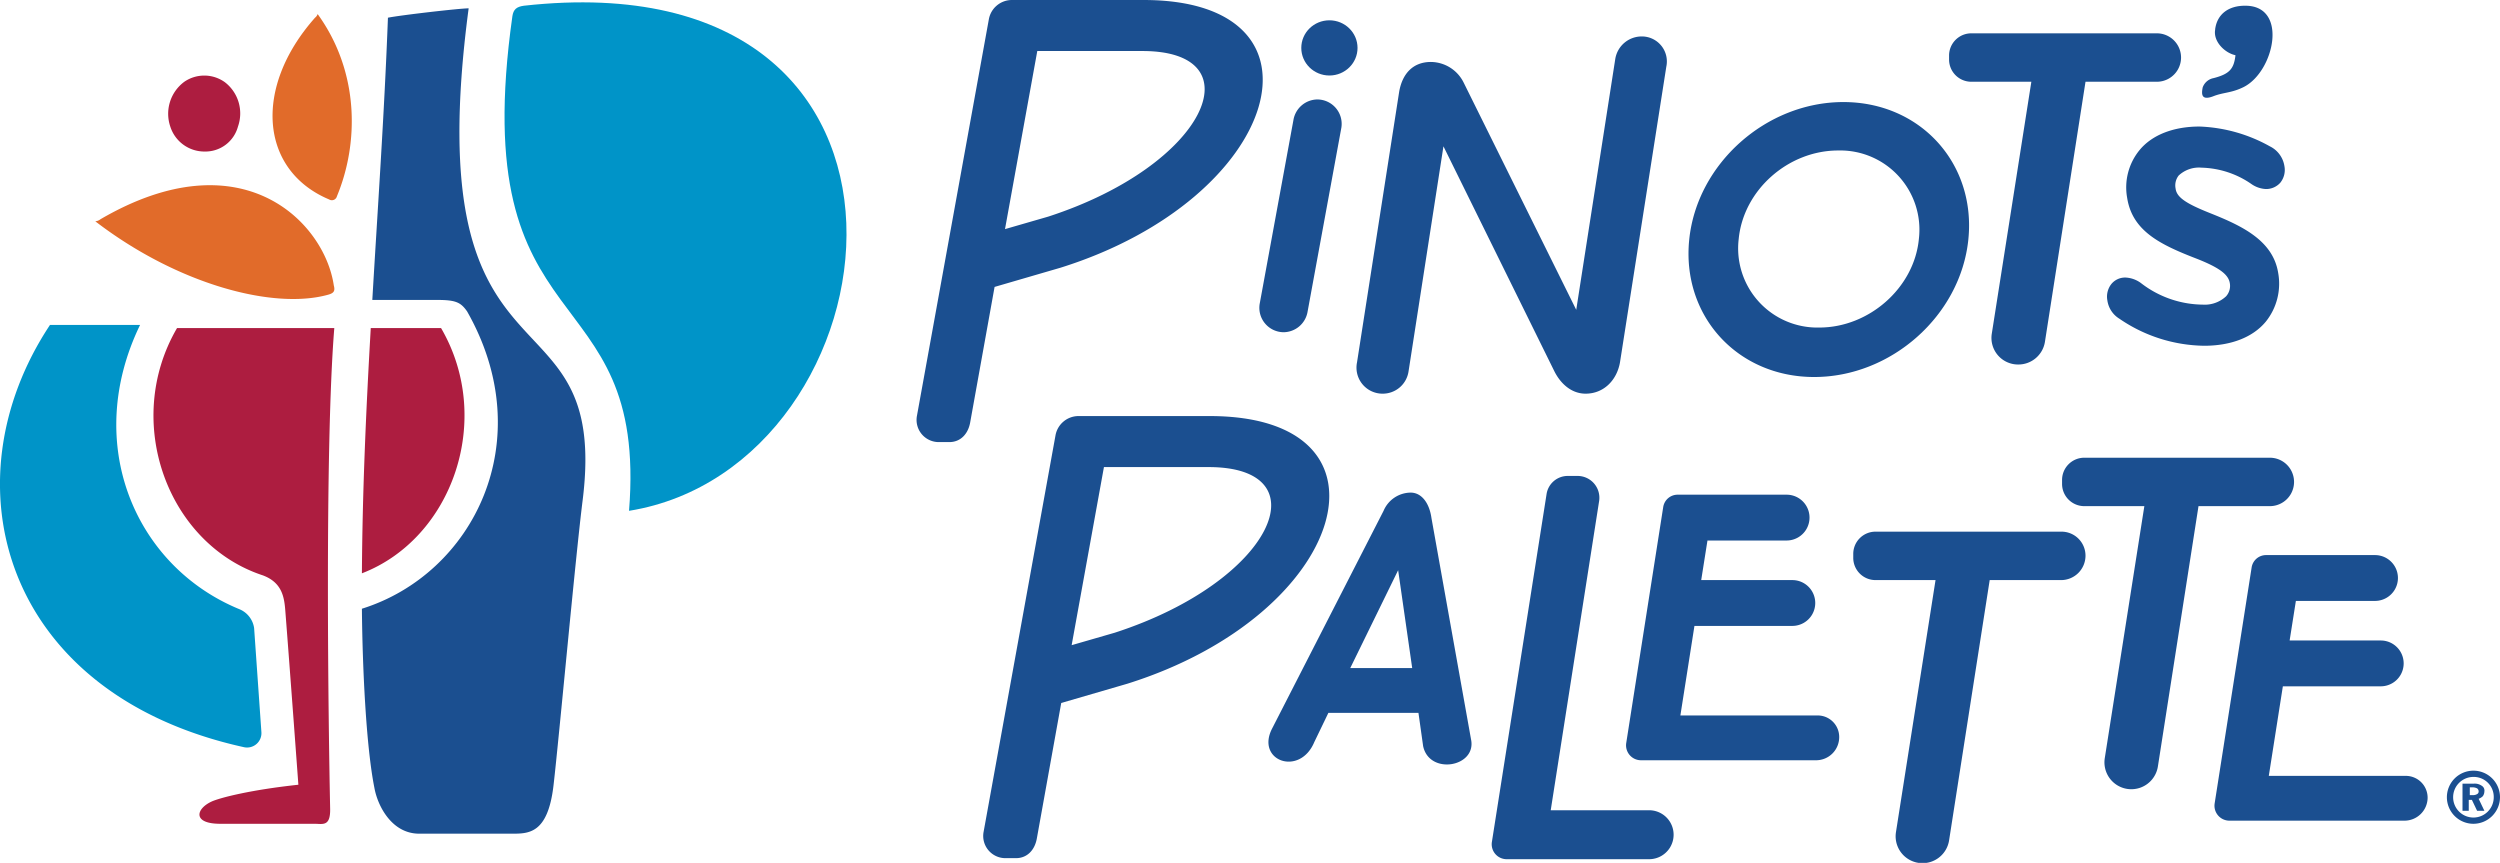 <?xml version="1.0" encoding="UTF-8"?>
<svg xmlns="http://www.w3.org/2000/svg" id="Layer_1" data-name="Layer 1" viewBox="0 0 480.1 165.7">
  <defs>
    <style>.cls-1{fill:#1b4f90}.cls-3{fill:#0094c8}</style>
  </defs>
  <path class="cls-1" d="M422.8 32.2a17.5 17.5 0 0 1 9.5 3.1 5.3 5.3 0 0 0 2.8 1 3.63 3.63 0 0 0 2.8-1.2 3.92 3.92 0 0 0 .8-3.2 5.1 5.1 0 0 0-2.8-3.8 29.82 29.82 0 0 0-13.5-3.8c-5 0-9.1 1.6-11.5 4.5a11.3 11.3 0 0 0-2.4 9.2c1 6.4 6.4 9 13.4 11.7 4.3 1.7 6 3 6.3 4.6a3 3 0 0 1-.7 2.6 6 6 0 0 1-4.5 1.6 19.66 19.66 0 0 1-11.8-4.1 5.4 5.4 0 0 0-3-1.1 3.42 3.42 0 0 0-2.7 1.2 3.92 3.92 0 0 0-.8 3.2 4.91 4.91 0 0 0 2.3 3.5 29.39 29.39 0 0 0 16.3 5.2c5.1 0 9.3-1.6 11.8-4.6a11.65 11.65 0 0 0 2.4-9.4c-1-6.2-6.9-9-12.9-11.4-4.8-1.9-6.6-3.1-6.8-4.8a3.07 3.07 0 0 1 .6-2.5 5.71 5.71 0 0 1 4.4-1.5z"></path>
  <ellipse class="cls-1" cx="255.3" cy="9.2" rx="5.4" ry="5.3"></ellipse>
  <path class="cls-1" d="M425.1 15c3.1-.8 3.9-1.8 4.2-4.4-2-.4-4.3-2.6-3.9-4.9v-.1c.4-3 2.7-4.5 5.7-4.5 8.4-.1 5.7 12.6-.2 15.6-2.4 1.2-3.9 1-5.9 1.8-2.4.9-2.2-.6-2-1.7a2.77 2.77 0 0 1 2.1-1.8zm-10.9-8.6h-35.6a4.27 4.27 0 0 0-4.3 4.3v.7a4.27 4.27 0 0 0 4.3 4.3h11.5l-7.6 48.4a5.11 5.11 0 0 0 5.1 5.9 5.16 5.16 0 0 0 5.1-4.3l7.8-50h13.7a4.65 4.65 0 1 0 0-9.3zM246.5 63.8a4.72 4.72 0 0 0 4.6-3.9l6.5-35.4a4.69 4.69 0 0 0-4.6-5.4 4.72 4.72 0 0 0-4.6 3.9l-6.5 35.4a4.69 4.69 0 0 0 4.6 5.4z"></path>
  <path class="cls-1" d="M219.6 0h-25.3a4.5 4.5 0 0 0-4.4 3.7l-13.8 76.1a4.26 4.26 0 0 0 4.2 5.1h2c2.2 0 3.6-1.6 4-3.7l4.7-26.1 12.7-3.7C246.1 38.1 257.2 0 219.6 0zm-18.3 41.6L193 44l6.2-34.2h20.2c21.9 0 12.4 21.9-18.1 31.8zm152.7-22c-14.8 0-28.1 11.8-29.6 26.4s9.2 26.4 24 26.4S376.5 60.6 378 46s-9.2-26.4-24-26.4zm-4.6 43.3a15.21 15.21 0 0 1-15.5-17c.9-9.4 9.5-17 19.1-17a15.21 15.21 0 0 1 15.5 17c-.9 9.4-9.6 17-19.1 17zm-39.2-51.6l-7.5 48.2-21.6-43.6a7.09 7.09 0 0 0-6.3-4c-3.5 0-5.5 2.3-6.1 5.7l-8.1 52a5 5 0 0 0 4.8 6h.1a5 5 0 0 0 5-4.3l6.7-43.2 21.3 43.2c1.2 2.4 3.3 4.3 6 4.3 3.5 0 6-2.6 6.6-6l8.9-56.8a4.8 4.8 0 0 0-4.7-5.8h-.1a5.14 5.14 0 0 0-5 4.3zm125.7 76.6h-35.6a4.27 4.27 0 0 0-4.3 4.3v.7a4.27 4.27 0 0 0 4.3 4.3h11.5l-7.6 48.4a5.16 5.16 0 0 0 10.2 1.6l7.8-50h13.7a4.65 4.65 0 1 0 0-9.3z"></path>
  <path class="cls-1" d="M395.8 102.1h-35.6a4.27 4.27 0 0 0-4.3 4.3v.7a4.27 4.27 0 0 0 4.3 4.3h11.5l-7.6 48.4a5.16 5.16 0 0 0 10.2 1.6l7.8-50h13.7a4.69 4.69 0 0 0 4.7-4.7 4.61 4.61 0 0 0-4.7-4.6zm66.1 46.9h-26.2l2.7-17.2h18.8a4.4 4.4 0 0 0 0-8.8h-17.5l1.2-7.6h15.2a4.4 4.4 0 0 0 0-8.8h-20.9a2.8 2.8 0 0 0-2.8 2.4l-7.1 45.3a2.87 2.87 0 0 0 2.8 3.3h33.7a4.44 4.44 0 0 0 4.4-4.4 4.19 4.19 0 0 0-4.3-4.2zm-113-11.6h-26.2l2.7-17.2h18.8a4.4 4.4 0 1 0 0-8.8h-17.5l1.2-7.6h15.2a4.4 4.4 0 0 0 0-8.8h-20.9a2.8 2.8 0 0 0-2.8 2.4l-7.1 45.3a2.87 2.87 0 0 0 2.8 3.3h33.7a4.44 4.44 0 0 0 4.4-4.4 4.13 4.13 0 0 0-4.3-4.2zM232.3 79.9h-25.2a4.5 4.5 0 0 0-4.4 3.7l-13.8 76.1a4.26 4.26 0 0 0 4.2 5.1h2c2.2 0 3.6-1.6 4-3.7l4.7-26.1 12.7-3.7c42.4-13.3 53.5-51.4 15.8-51.4zm-18.2 41.6l-8.3 2.4 6.2-34.2h20.1c22 0 12.5 21.9-18 31.8z"></path>
  <path class="cls-1" d="M316.7 155.6h-18.9l9.3-59.4a4.19 4.19 0 0 0-4.1-4.8h-1.9a4.11 4.11 0 0 0-4.1 3.5l-10.5 66.8a2.87 2.87 0 0 0 2.8 3.3h27.4a4.7 4.7 0 0 0 0-9.4zM282.5 142l-7.6-42.5c-.4-2.9-1.9-4.9-4-4.9a5.71 5.71 0 0 0-5.2 3.5l-21.4 41.8c-3.2 6.2 5.3 9.3 8.1 2.6l2.7-5.6h17.3l.9 6.4c1.2 5.6 10.3 4 9.2-1.3zm-23.2-13.7l9.2-18.8 2.7 18.8h-11.9zM473 150.5h2a2.36 2.36 0 0 1 1.6.4 1.08 1.08 0 0 1 .5 1.1 1.61 1.61 0 0 1-.3.9 2.18 2.18 0 0 1-.8.5l1.1 2.3h-1.4l-1-2.1h-.6v2.1h-1.2v-5.2h.1zm1.3.7v1.5h.6a1.55 1.55 0 0 0 .8-.2.55.55 0 0 0 .3-.5.71.71 0 0 0-.3-.6 1.88 1.88 0 0 0-.8-.2h-.6z"></path>
  <path class="cls-1" d="M475 158.2a5.1 5.1 0 1 1 5.1-5.1 5.12 5.12 0 0 1-5.1 5.1zm0-9a3.9 3.9 0 1 0 3.9 3.9 3.84 3.84 0 0 0-3.9-3.9zM90 1.6C79.8 78.5 117.2 53.3 111.9 96c-1.4 11.1-4.5 45.3-5.6 54.8s-4.9 9.3-8.2 9.3H80.5c-5.3 0-8-5.4-8.6-8.8-1.6-8-2.3-23.2-2.4-34.4 21.4-6.7 34.3-32.3 20.2-57.1-1.2-1.7-2.1-2.2-5.7-2.2H71.5c1-17.1 2.3-35.5 3-54.2C77 2.9 88.3 1.6 90 1.6z"></path>
  <path class="cls-3" d="M98.4 3.1c-9.1 64.4 26.1 48.8 22.4 95 52.7-8.5 65.3-106.5-20.2-97-1.4.2-2 .7-2.2 2z"></path>
  <path d="M61 2.7c8.1 11.2 7.9 24.9 3.7 35a1 1 0 0 1-1.5.6c-13.3-5.6-14.6-21.5-2.7-34.9a1.48 1.48 0 0 0 .5-.7zM18.3 42.5c15.9 12.2 34.3 17 44.7 14.1 1.1-.3 1.4-.7 1.1-1.8-1.8-12.2-17.7-28.5-44.8-12.7a1.88 1.88 0 0 1-1 .4z" fill="#e16b2a"></path>
  <path class="cls-3" d="M46 117c-20-8.2-30.2-31.7-19.1-54.6H9.6c-20.1 30.3-9.1 70.9 37.3 81.1a2.76 2.76 0 0 0 3.3-2.9l-1.4-20A4.64 4.64 0 0 0 46 117z"></path>
  <path d="M84.7 63H71.2c-.9 15.7-1.6 31.2-1.7 47.1 17.4-6.7 25.4-29.6 15.2-47.1zM39.3 29.1a6.87 6.87 0 0 1-6.6-4.8 7.64 7.64 0 0 1 2.7-8.6 6.77 6.77 0 0 1 7.8.1 7.56 7.56 0 0 1 2.5 8.5 6.48 6.48 0 0 1-6.4 4.8zM64.2 63H34c-10.5 18-1.8 41.5 16.5 47.5 3.7 1.4 4.1 4.2 4.3 6.9.9 11.5 2.5 33.3 2.5 33.3-9.3 1-15 2.5-16.6 3.2-3.1 1.4-3.8 4.3 1.6 4.3h18.1c1.6 0 3.1.6 3-3-.3-14.3-1.1-68.7.8-92.2z" fill="#ad1d40"></path>
</svg>
